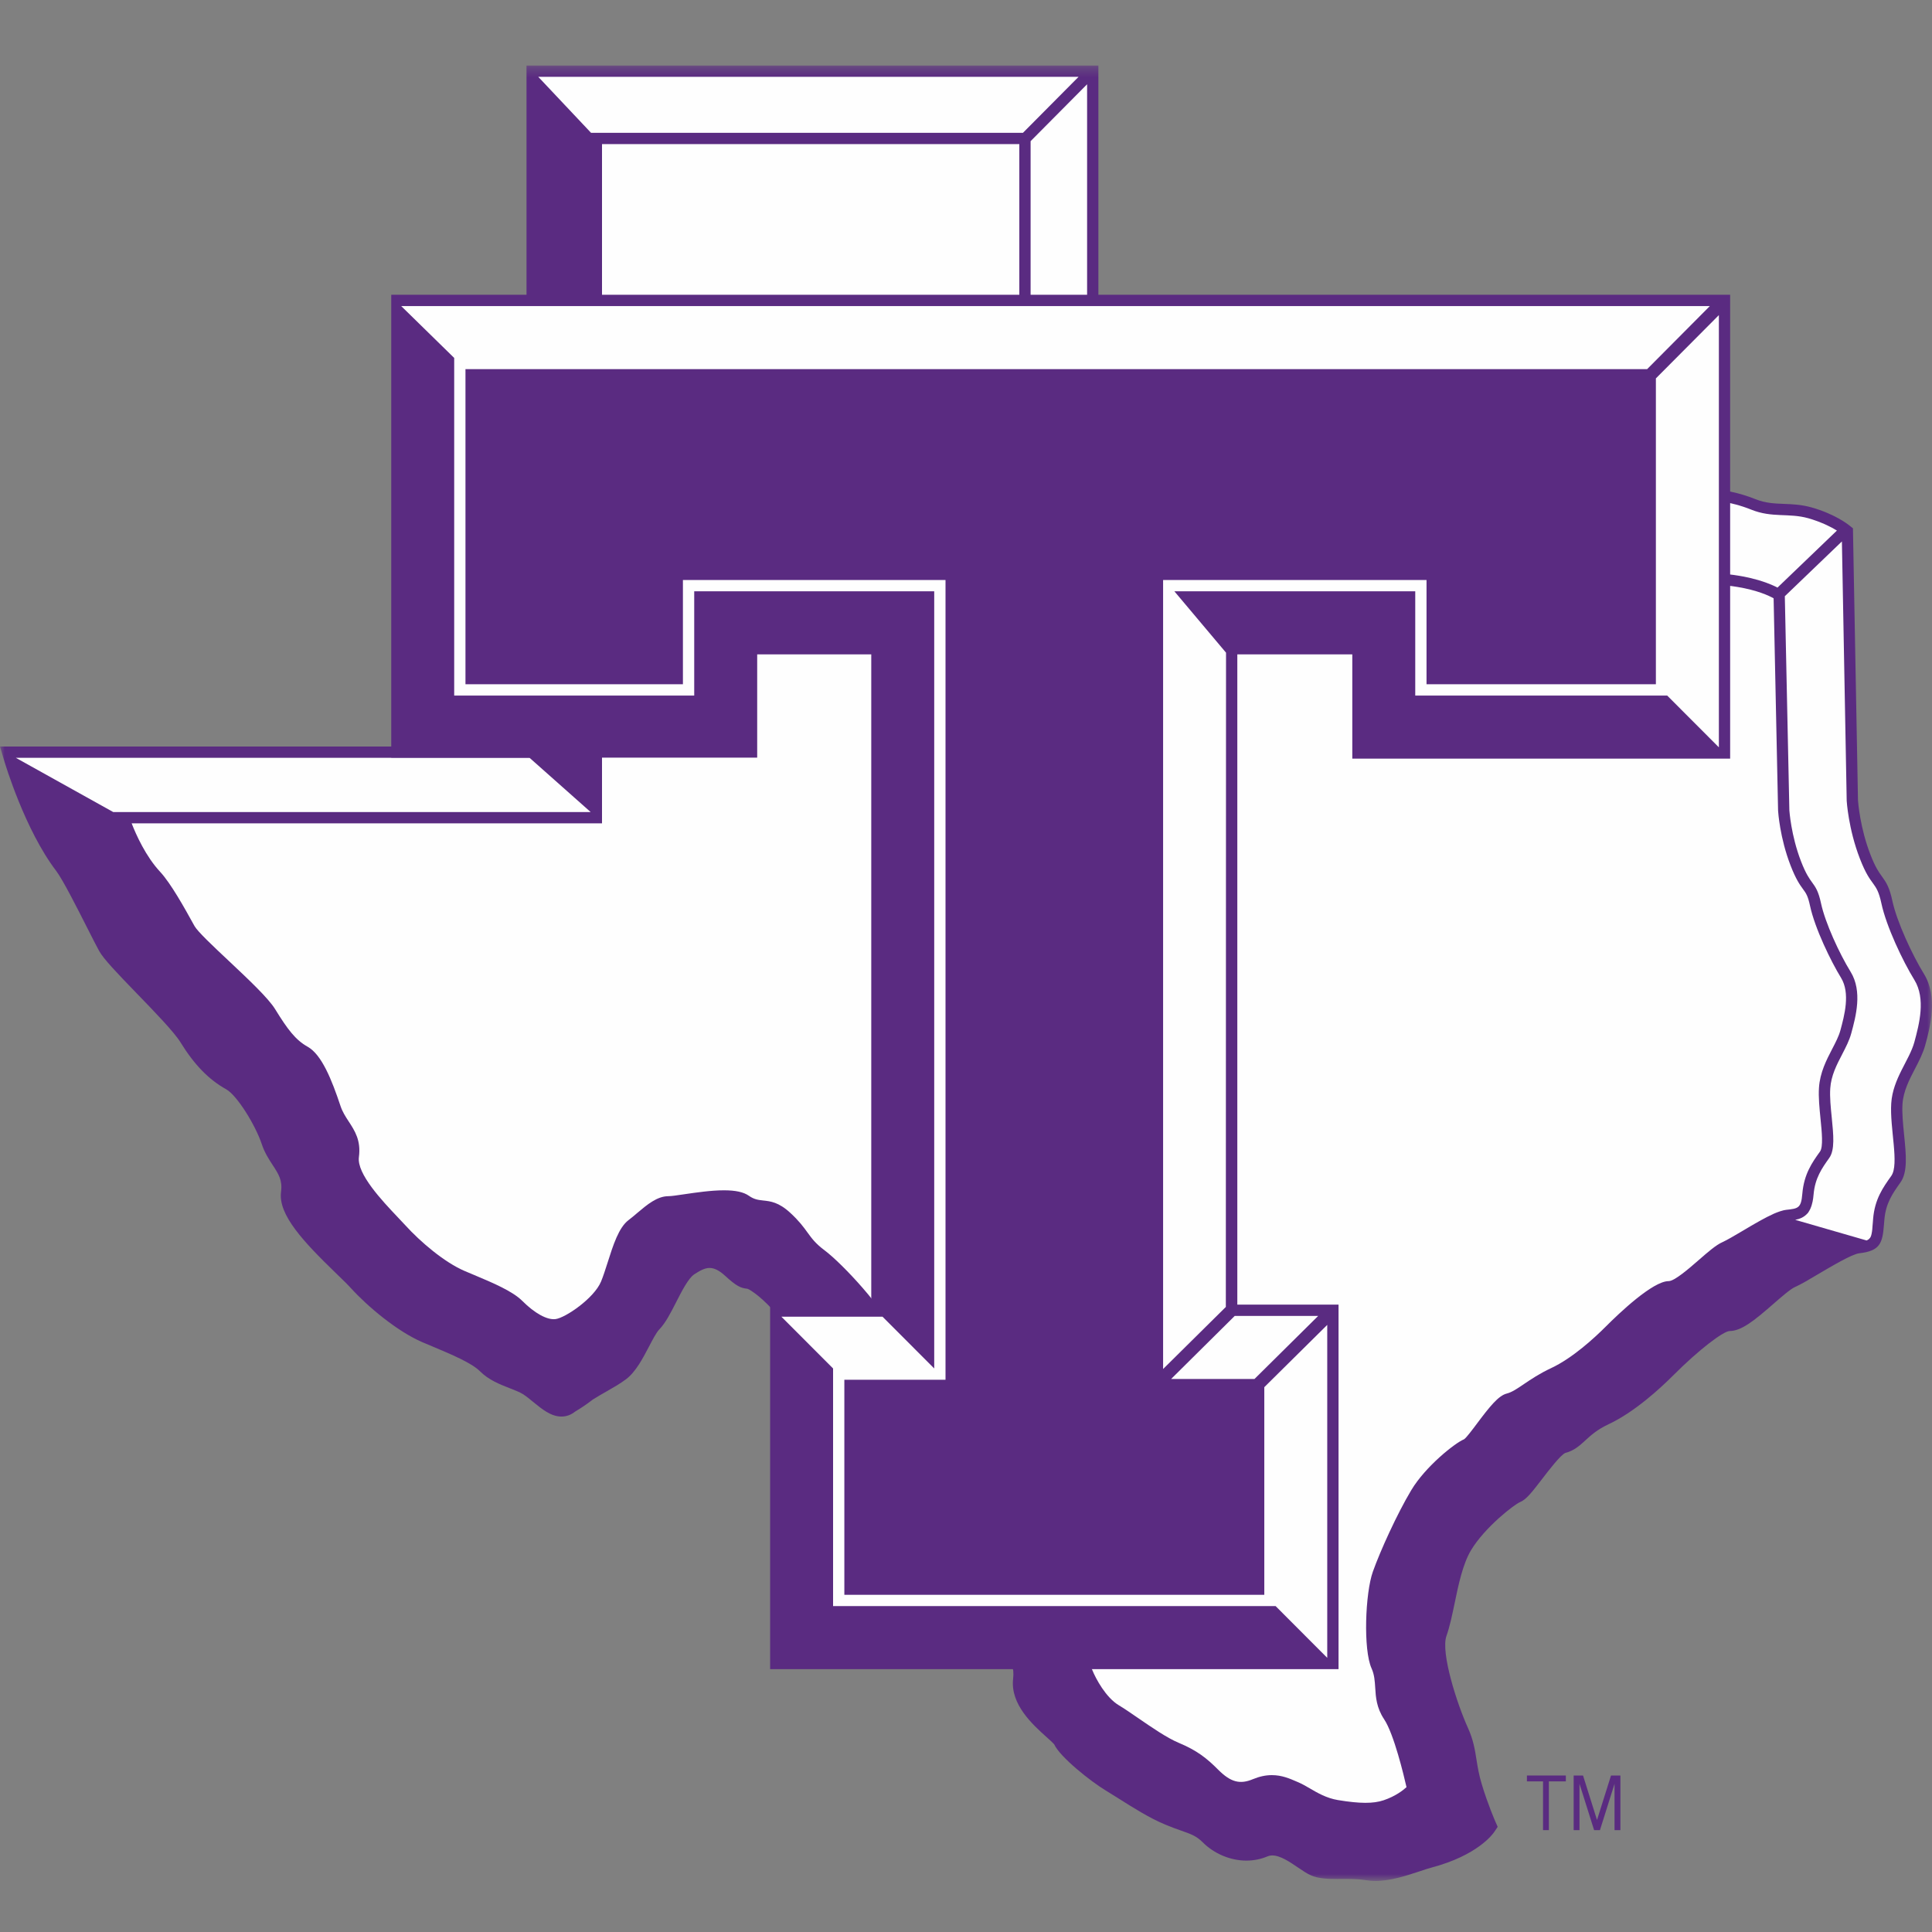 <?xml version="1.0" encoding="UTF-8"?>
<svg width="200px" height="200px" viewBox="0 0 200 200" version="1.1" xmlns="http://www.w3.org/2000/svg" xmlns:xlink="http://www.w3.org/1999/xlink">
    <rect x="0" y="0" width="200" height="200" fill="#808080" stroke="none"/>
    <!-- Generator: Sketch 54.1 (76490) - https://sketchapp.com -->
    <title>tarleton-st</title>
    <desc>Created with Sketch.</desc>
    <defs>
        <polygon id="path-1" points="0 1.286 200 1.286 200 189.217 0 189.217"></polygon>
    </defs>
    <g id="tarleton-st" stroke="none" stroke-width="1" fill="none" fill-rule="evenodd">
        <g id="tarleton-st_BGL" transform="translate(0, 0)">
            <g id="tarleton-st" transform="translate(0, 4)">
                <g id="Group-3" transform="translate(0, 1.498)">
                    <mask id="mask-2" fill="white">
                        <use xlink:href="#path-1"></use>
                    </mask>
                    <g id="Clip-2"></g>
                    <path d="M199.168,95.324 C197.951,93.348 196.354,89.898 195.899,87.769 C195.604,86.381 195.274,85.855 194.804,85.212 C194.496,84.784 194.143,84.305 193.626,82.969 C192.565,80.24 192.357,77.61 192.338,77.354 L191.826,49.745 L191.818,49.194 L191.387,48.852 C191.329,48.804 189.918,47.694 187.499,47.021 C186.471,46.737 185.56,46.698 184.674,46.665 C183.685,46.626 182.751,46.589 181.724,46.175 C179.893,45.44 178.351,45.229 176.868,45.023 C176.407,44.959 175.935,44.895 175.449,44.817 L174.812,44.714 C172.768,44.375 169.349,43.81 167.282,43.069 C165.838,42.555 164.724,42.19 163.554,42.19 C162.713,42.19 161.86,42.379 160.882,42.791 C159.318,43.442 157.985,43.835 157.315,43.835 C157.254,43.835 157.215,43.829 157.199,43.826 C156.976,43.726 156.726,43.673 156.449,43.673 C156.049,43.673 155.61,43.782 155.146,43.893 C154.685,44.007 154.162,44.132 153.738,44.132 C153.315,44.132 153.21,44.01 153.162,43.957 C152.229,42.889 150.863,42.741 149.526,42.741 C149.171,42.741 148.793,42.752 148.399,42.763 C147.974,42.777 147.524,42.788 147.054,42.788 C146.374,42.788 145.79,42.763 145.226,42.705 C144.799,42.663 144.363,42.641 143.924,42.641 C142.657,42.641 141.571,42.825 140.693,42.972 C140.076,43.078 139.537,43.164 139.113,43.164 C138.854,43.164 138.66,43.133 138.501,43.064 C137.879,42.786 137.246,42.63 136.688,42.496 C135.682,42.251 135.096,42.084 134.693,41.55 C133.69,40.209 131.371,38.818 129.235,38.818 C128.607,38.818 128.029,38.937 127.51,39.174 C127.429,39.21 127.34,39.227 127.237,39.227 C126.665,39.227 125.804,38.731 124.971,38.25 C123.89,37.627 122.771,36.981 121.554,36.889 C120.463,36.803 119.718,36.046 118.854,35.172 C118.407,34.719 117.943,34.246 117.404,33.862 C116.549,33.247 115.521,33.094 114.101,32.885 C113.974,32.866 113.84,32.843 113.704,32.824 L113.704,1.286 L54.504,1.286 L54.504,71.783 L-0.001,71.783 L0.446,73.283 C0.532,73.572 2.579,80.412 5.815,84.656 C6.507,85.563 8.026,88.573 9.035,90.566 C9.546,91.576 9.988,92.447 10.265,92.948 C10.721,93.769 12.04,95.152 14.157,97.339 C15.974,99.214 18.032,101.34 18.682,102.4 C20.107,104.715 21.607,106.26 23.41,107.261 C24.546,107.893 26.451,110.993 27.096,112.935 C27.39,113.826 27.835,114.507 28.226,115.106 C28.846,116.057 29.254,116.681 29.093,117.885 C28.776,120.276 31.488,123.12 34.796,126.32 C35.432,126.937 35.979,127.466 36.329,127.853 C38.062,129.759 41.115,132.324 43.724,133.446 C44.082,133.599 44.449,133.752 44.815,133.905 C46.69,134.695 48.821,135.588 49.676,136.445 C50.587,137.358 51.74,137.809 52.76,138.207 C53.293,138.416 53.796,138.61 54.149,138.83 C54.487,139.047 54.862,139.359 55.224,139.654 C56.118,140.386 57.04,141.143 58.124,141.143 C58.607,141.143 59.074,140.984 59.471,140.678 C59.507,140.656 59.538,140.636 59.574,140.605 C60.232,140.216 60.829,139.799 61.376,139.376 C61.871,139.067 62.335,138.8 62.771,138.552 C63.49,138.14 64.171,137.759 64.81,137.277 C65.812,136.523 66.543,135.124 67.188,133.891 C67.543,133.209 67.949,132.436 68.232,132.144 C68.893,131.465 69.432,130.407 69.999,129.294 C70.56,128.192 71.257,126.826 71.862,126.425 C72.443,126.05 72.929,125.76 73.454,125.76 C73.94,125.76 74.463,126.019 75.049,126.559 C76.226,127.641 76.682,127.842 77.318,127.906 C77.379,127.914 77.543,127.933 78.251,128.465 C80.09,129.848 83.193,133.657 83.968,135.808 C85.046,138.813 89.021,143.277 90.215,144.573 C90.682,145.08 91.193,145.603 91.732,146.157 C93.518,147.988 95.54,150.064 96.518,152.148 C96.69,152.509 96.849,152.852 96.996,153.175 C98.065,155.495 98.771,157.023 100.524,158.253 C100.671,158.359 100.81,158.453 100.94,158.539 C102.138,159.363 102.265,159.447 102.654,161.926 C102.924,163.626 103.571,164.7 104.093,165.563 C104.651,166.484 105.015,167.09 104.879,168.279 C104.562,170.939 106.924,173.053 108.335,174.32 C108.621,174.576 109.007,174.926 109.129,175.074 C109.732,176.398 112.932,178.93 114.454,179.846 C114.882,180.105 115.349,180.4 115.838,180.708 C117.324,181.646 119.004,182.709 120.624,183.383 C121.251,183.647 121.785,183.833 122.254,184 C123.287,184.365 123.857,184.562 124.51,185.222 C125.69,186.404 127.376,187.111 129.026,187.111 C129.785,187.111 130.521,186.964 131.213,186.674 C131.371,186.608 131.532,186.577 131.71,186.577 C132.543,186.577 133.554,187.27 134.371,187.829 C134.874,188.171 135.304,188.464 135.732,188.647 C136.521,188.984 137.468,189.012 138.451,189.012 L138.857,189.009 L139.276,189.009 C139.979,189.009 140.726,189.023 141.421,189.14 C141.721,189.193 142.046,189.218 142.379,189.218 C143.963,189.218 145.637,188.658 146.988,188.21 C147.438,188.06 147.863,187.918 148.19,187.832 C152.932,186.577 154.515,184.395 154.679,184.153 L155.04,183.616 L154.779,183.024 C154.774,183.007 154.012,181.273 153.39,179.195 C153.099,178.237 152.971,177.447 152.849,176.685 C152.682,175.613 152.518,174.609 151.974,173.404 C150.838,170.908 149.118,165.582 149.738,163.846 C150.082,162.875 150.326,161.703 150.585,160.459 C150.974,158.57 151.421,156.425 152.276,154.986 C153.721,152.582 156.774,150.236 157.343,150.005 C157.979,149.746 158.535,149.045 159.635,147.612 C160.304,146.738 161.551,145.111 162.046,144.907 C162.949,144.682 163.546,144.134 164.124,143.602 C164.693,143.082 165.332,142.492 166.529,141.933 C169.199,140.681 171.84,138.249 173.182,136.91 C175.954,134.13 178.371,132.347 179.024,132.291 C180.265,132.291 181.574,131.234 183.574,129.486 C184.401,128.768 185.335,127.95 185.804,127.741 C186.415,127.469 187.274,126.965 188.265,126.372 C189.56,125.607 191.724,124.324 192.465,124.241 C194.61,124.004 194.882,123.203 195.026,121.294 L195.068,120.785 C195.21,119.054 195.915,118.064 196.726,116.92 C197.499,115.84 197.321,114.057 197.113,111.992 C197.001,110.868 196.885,109.71 196.946,108.786 C197.035,107.459 197.643,106.282 198.235,105.147 C198.646,104.356 199.071,103.538 199.301,102.69 C199.804,100.834 200.646,97.731 199.168,95.324" id="Fill-1" fill="#5A2B81" mask="url(#mask-2)"></path>
                </g>
                <polygon id="Fill-4" fill="#FEFEFE" points="105.898 9.747 111.654 3.951 55.718 3.951 61.182 9.747"></polygon>
                <path d="M106.688,10.613 L106.688,40.493 C107.496,41.069 109.168,42.148 110.09,42.251 C110.368,42.282 110.693,42.293 111.037,42.307 C112.49,42.357 114.482,42.432 114.974,44.074 C115.301,45.17 117.76,46.005 119.946,46.175 C120.804,46.239 121.79,46.578 122.74,46.904 C124.135,47.379 125.624,47.83 126.404,47.482 C128.24,46.645 130.504,47.224 131.654,48.762 C132.146,49.416 132.896,49.6 133.765,49.811 C134.279,49.937 134.812,50.067 135.346,50.307 C136.588,50.858 139.776,51.178 142.593,51.459 L143.165,51.514 C143.699,51.567 144.246,51.592 144.887,51.592 C145.326,51.592 145.743,51.581 146.132,51.57 C146.493,51.559 146.835,51.551 147.154,51.551 C148.19,51.551 149.363,51.623 150.129,52.499 C150.254,52.641 150.479,52.825 151.024,52.825 C151.471,52.825 151.982,52.703 152.435,52.594 C153.11,52.43 153.651,52.33 154.026,52.516 C154.032,52.522 154.104,52.552 154.31,52.552 C154.999,52.552 156.262,52.188 157.771,51.556 C158.246,51.361 158.56,51.183 158.815,51.041 C159.201,50.824 159.535,50.635 160.032,50.635 C160.435,50.635 160.896,50.752 161.799,51.078 C162.746,51.411 164.021,51.456 165.021,51.456 C165.493,51.456 165.965,51.445 166.421,51.434 C166.863,51.425 167.293,51.414 167.699,51.414 C168.432,51.414 168.951,51.448 169.382,51.52 C171.562,51.885 174.026,52.41 175.657,54.038 C176.79,55.176 177.676,55.288 179.012,55.46 C179.335,55.499 179.676,55.544 180.04,55.605 C180.387,55.661 180.707,55.727 181.012,55.794 C181.082,55.811 181.154,55.827 181.218,55.841 C181.801,55.978 182.301,56.128 182.721,56.278 C182.779,56.298 182.829,56.317 182.882,56.337 C183.057,56.401 183.224,56.467 183.371,56.529 C183.438,56.559 183.493,56.584 183.557,56.612 C183.637,56.648 183.715,56.685 183.787,56.718 C183.865,56.757 183.94,56.796 184.004,56.829 L190.157,50.925 C190.026,50.844 189.871,50.755 189.699,50.657 C189.649,50.632 189.596,50.605 189.54,50.577 C189.404,50.504 189.262,50.435 189.104,50.36 C189.029,50.323 188.946,50.287 188.865,50.251 C188.701,50.179 188.526,50.106 188.343,50.034 C188.257,50.003 188.174,49.967 188.082,49.937 C187.801,49.834 187.504,49.736 187.185,49.645 C185.146,49.08 183.463,49.633 181.285,48.757 C179.046,47.858 177.307,47.811 175.257,47.469 C173.207,47.126 169.279,46.528 166.89,45.671 C165.488,45.17 164.524,44.856 163.554,44.856 C162.868,44.856 162.182,45.011 161.332,45.368 C159.721,46.041 158.215,46.5 157.315,46.5 C157.068,46.5 156.865,46.467 156.724,46.394 C156.649,46.358 156.557,46.344 156.449,46.344 C155.846,46.344 154.738,46.801 153.738,46.801 C153.185,46.801 152.665,46.662 152.282,46.225 C151.682,45.54 150.743,45.412 149.526,45.412 C148.793,45.409 147.965,45.457 147.054,45.457 C146.446,45.457 145.793,45.437 145.107,45.368 C144.696,45.326 144.301,45.309 143.924,45.309 C141.863,45.309 140.324,45.835 139.113,45.835 C138.718,45.835 138.36,45.779 138.029,45.629 C136.49,44.947 134.782,45.117 133.762,43.751 C132.94,42.66 130.957,41.486 129.235,41.486 C128.799,41.486 128.376,41.564 127.993,41.736 C127.751,41.845 127.496,41.895 127.237,41.895 C125.49,41.895 123.399,39.702 121.46,39.552 C119.246,39.379 118.179,37.351 116.726,36.31 C115.89,35.715 114.629,35.681 112.537,35.32 L112.537,4.722 L106.688,10.613 Z" id="Fill-6" fill="#FEFEFE"></path>
                <polygon id="Fill-8" fill="#FEFEFE" points="54.819 74.448 1.638 74.448 11.724 80.064 61.146 80.064"></polygon>
                <path d="M198.173,103.881 C198.684,101.997 199.367,99.376 198.173,97.436 C196.975,95.494 195.27,91.904 194.759,89.508 C194.245,87.115 193.728,87.97 192.536,84.889 C191.339,81.812 191.17,78.901 191.17,78.901 L190.673,52.049 L190.673,52.049 L184.764,57.72 L185.234,79.881 C185.236,79.883 185.398,82.48 186.447,85.179 C186.945,86.464 187.306,86.957 187.589,87.349 C187.939,87.828 188.242,88.242 188.511,89.508 C188.947,91.54 190.411,94.712 191.575,96.601 C192.822,98.627 192.111,101.245 191.639,102.979 C191.442,103.705 191.084,104.398 190.706,105.13 C190.136,106.224 189.553,107.348 189.467,108.672 C189.406,109.563 189.517,110.651 189.623,111.703 C189.8,113.492 189.959,115.044 189.359,115.879 C188.603,116.942 187.886,117.949 187.739,119.675 C187.717,119.939 187.684,120.167 187.642,120.379 C187.628,120.451 187.606,120.518 187.589,120.587 C187.561,120.71 187.528,120.832 187.484,120.938 C187.461,121.01 187.431,121.08 187.4,121.147 C187.361,121.225 187.322,121.303 187.278,121.372 C187.236,121.436 187.2,121.5 187.159,121.559 C187.117,121.609 187.072,121.653 187.025,121.698 C186.811,121.915 186.556,122.065 186.261,122.162 C186.242,122.171 186.222,122.176 186.206,122.185 C186.089,122.221 185.967,122.254 185.839,122.279 L193.225,124.411 C193.306,124.38 193.37,124.344 193.431,124.302 C193.459,124.283 193.484,124.258 193.506,124.235 C193.539,124.205 193.57,124.169 193.595,124.13 C193.611,124.102 193.634,124.074 193.65,124.038 C193.675,123.991 193.695,123.929 193.711,123.871 C193.725,123.818 193.739,123.765 193.75,123.709 C193.767,123.632 193.781,123.545 193.795,123.451 C193.803,123.384 193.811,123.312 193.82,123.236 C193.825,123.156 193.834,123.064 193.839,122.967 C193.853,122.811 193.867,122.633 193.884,122.443 C193.889,122.36 193.898,122.276 193.903,122.185 C194.072,120.131 194.928,118.932 195.781,117.735 C196.634,116.539 195.611,112.771 195.781,110.205 C195.95,107.643 197.659,105.762 198.173,103.881" id="Fill-10" fill="#FEFEFE"></path>
                <path d="M186.576,119.579 C186.748,117.531 187.59,116.346 188.409,115.205 C188.751,114.721 188.598,113.179 188.459,111.816 C188.351,110.719 188.234,109.581 188.301,108.593 C188.404,107.027 189.073,105.733 189.667,104.589 C190.018,103.916 190.348,103.276 190.515,102.669 C190.931,101.13 191.562,98.81 190.579,97.215 C189.554,95.546 187.879,92.129 187.37,89.752 C187.151,88.731 186.962,88.469 186.645,88.038 C186.317,87.59 185.915,87.031 185.362,85.603 C184.243,82.723 184.076,80.041 184.067,79.927 L183.604,57.936 C183.137,57.674 181.94,57.104 179.851,56.759 C179.501,56.7 179.173,56.659 178.868,56.622 C177.462,56.442 176.245,56.286 174.829,54.867 C173.445,53.481 171.192,53.008 169.192,52.674 C168.831,52.616 168.354,52.585 167.698,52.585 C167.304,52.585 166.881,52.596 166.448,52.604 C165.981,52.616 165.501,52.627 165.02,52.627 C163.929,52.627 162.523,52.574 161.406,52.176 C160.673,51.914 160.273,51.809 160.031,51.809 C159.848,51.809 159.731,51.87 159.384,52.065 C159.118,52.212 158.756,52.415 158.223,52.635 C157.254,53.041 155.456,53.723 154.309,53.723 C153.984,53.723 153.72,53.67 153.506,53.564 C153.343,53.578 153.02,53.656 152.709,53.729 C152.192,53.857 151.609,53.998 151.023,53.998 C150.27,53.998 149.673,53.754 149.248,53.269 C148.901,52.869 148.331,52.721 147.156,52.721 C146.843,52.721 146.515,52.732 146.165,52.741 C145.762,52.749 145.334,52.763 144.887,52.763 C144.218,52.763 143.615,52.738 143.045,52.68 L142.476,52.624 C139.431,52.318 136.284,52.003 134.873,51.374 C134.434,51.18 133.954,51.06 133.49,50.949 C132.493,50.707 131.462,50.453 130.726,49.466 C129.901,48.364 128.223,47.935 126.884,48.545 C126.529,48.706 126.115,48.789 125.659,48.789 C124.634,48.789 123.479,48.392 122.362,48.01 C121.44,47.696 120.567,47.395 119.856,47.34 C117.906,47.189 114.451,46.402 113.854,44.412 C113.62,43.633 112.473,43.528 110.995,43.475 C110.62,43.464 110.265,43.447 109.959,43.413 C108.434,43.244 106.023,41.46 105.754,41.26 L105.52,41.084 L105.52,10.918 L62.32,10.918 L62.32,81.232 L13.629,81.232 C14.081,82.398 15.087,84.649 16.573,86.246 C17.695,87.451 19.134,90.053 19.992,91.605 L20.134,91.861 C20.459,92.443 22.101,93.987 23.692,95.479 C25.704,97.371 27.781,99.324 28.487,100.476 C29.762,102.547 30.587,103.654 31.84,104.353 C33.309,105.171 34.345,107.786 35.248,110.488 C35.451,111.1 35.767,111.587 36.101,112.099 C36.731,113.065 37.381,114.061 37.154,115.778 C36.92,117.517 39.579,120.319 41.162,121.992 C41.462,122.306 41.737,122.595 41.965,122.846 C43.515,124.552 46.006,126.675 48.09,127.568 L49.087,127.988 C51.042,128.809 53.062,129.663 54.076,130.676 C55.318,131.923 56.626,132.668 57.509,132.552 C58.531,132.424 61.495,130.401 62.218,128.67 C62.448,128.116 62.665,127.429 62.898,126.705 C63.465,124.916 64.051,123.066 65.073,122.3 C65.373,122.072 65.676,121.819 65.976,121.56 C66.984,120.709 68.029,119.829 69.184,119.829 C69.481,119.829 70.106,119.738 70.834,119.629 C72.07,119.448 73.612,119.22 74.954,119.22 C76.142,119.22 76.979,119.404 77.515,119.779 C78.076,120.174 78.49,120.216 79.009,120.275 C79.759,120.355 80.609,120.447 81.806,121.549 C82.718,122.387 83.179,123.018 83.584,123.578 C84.034,124.198 84.423,124.735 85.368,125.439 C87.248,126.853 91.645,131.597 92.504,133.99 C92.843,134.931 93.701,135.877 93.718,136.795 C93.74,138.164 94.604,139.347 95.601,140.429 C96.229,141.111 96.267,141.859 97.204,142.655 C99.017,144.197 100.231,145.941 101.106,147.803 C101.998,149.698 104.062,150.928 105.72,151.913 C106.218,152.211 106.687,152.492 107.067,152.759 L107.243,152.881 C108.812,153.972 109.031,154.231 109.504,157.228 C109.701,158.469 110.156,159.231 110.601,159.966 C111.162,160.895 111.743,161.852 111.543,163.511 C111.312,165.484 112.212,167.192 112.748,168.216 C112.892,168.492 113.006,168.714 113.073,168.881 C113.44,169.791 114.481,171.722 115.809,172.521 C116.359,172.852 117.054,173.325 117.784,173.829 C119.204,174.805 120.817,175.916 122.009,176.411 C123.912,177.207 124.92,178.005 126.115,179.208 C127.415,180.507 128.373,180.738 129.709,180.176 C130.381,179.9 131.02,179.761 131.662,179.761 C132.695,179.761 133.504,180.115 134.218,180.424 L134.398,180.501 C134.781,180.663 135.167,180.888 135.579,181.125 C136.395,181.606 137.323,182.143 138.495,182.341 C140.795,182.722 142.17,182.719 143.229,182.363 C144.459,181.951 145.256,181.322 145.601,181.005 C145.329,179.809 144.301,175.501 143.284,173.976 C142.49,172.78 142.42,171.683 142.362,170.712 C142.317,170.019 142.281,169.365 141.984,168.709 C141.109,166.786 141.326,160.92 142.12,158.694 C142.881,156.557 144.618,152.725 146.093,150.263 C147.579,147.781 150.651,145.357 151.551,144.998 C151.768,144.876 152.434,143.985 152.917,143.34 C154.206,141.62 155.115,140.479 155.973,140.262 C156.512,140.126 157.067,139.75 157.765,139.274 C158.484,138.79 159.376,138.186 160.573,137.627 C162.787,136.592 165.054,134.502 166.209,133.347 C167.626,131.928 171.095,128.622 172.737,128.622 C173.345,128.622 174.84,127.32 175.831,126.458 C176.798,125.612 177.637,124.883 178.301,124.59 C178.768,124.379 179.554,123.917 180.384,123.425 C180.676,123.249 180.954,123.091 181.218,122.932 C181.223,122.929 181.226,122.926 181.229,122.924 C181.254,122.91 181.276,122.899 181.298,122.885 L181.426,122.812 C181.526,122.757 181.615,122.704 181.704,122.651 C181.74,122.634 181.773,122.615 181.806,122.595 C181.884,122.551 181.962,122.506 182.034,122.465 C182.04,122.462 182.042,122.459 182.048,122.456 C182.048,122.456 182.051,122.453 182.054,122.453 C182.056,122.451 182.059,122.451 182.065,122.448 C182.067,122.445 182.07,122.442 182.073,122.442 C182.123,122.414 182.176,122.387 182.226,122.359 L182.231,122.356 C182.234,122.353 182.234,122.353 182.237,122.353 C182.24,122.35 182.243,122.348 182.245,122.345 C182.243,122.348 182.24,122.35 182.237,122.35 C182.323,122.303 182.401,122.264 182.484,122.22 C182.417,122.256 182.351,122.289 182.281,122.325 C182.49,122.211 182.692,122.106 182.881,122.005 C182.906,121.994 182.931,121.98 182.954,121.966 L182.951,121.966 C182.968,121.958 182.981,121.955 182.998,121.947 C183.218,121.836 183.431,121.73 183.629,121.641 C183.851,121.544 184.051,121.471 184.243,121.404 C184.287,121.39 184.329,121.377 184.373,121.365 C184.559,121.304 184.74,121.26 184.898,121.243 C186.154,121.107 186.451,121.073 186.576,119.579" id="Fill-12" fill="#FEFEFE"></path>
                <polygon id="Fill-14" fill="#5A2B81" points="40.501 26.514 40.501 74.43 78.384 74.43 78.384 63.74 90.193 63.74 90.193 131.137 79.723 131.137 79.723 168.789 138.565 168.789 138.565 131.054 128.087 131.054 128.087 63.74 139.99 63.74 139.99 74.533 179.104 74.533 179.104 26.514"></polygon>
                <polygon id="Fill-16" fill="#FEFEFE" points="130.879 161.092 87.407 161.092 87.407 138.834 97.879 138.834 97.879 56.041 70.696 56.041 70.696 66.832 48.185 66.832 48.185 34.214 170.51 34.214 177.001 27.686 41.535 27.686 47.018 33.053 47.018 68.003 71.865 68.003 71.865 57.212 71.865 57.209 96.71 57.209 96.71 137.663 91.36 132.304 80.89 132.304 86.24 137.663 86.24 162.261 132.049 162.261 137.396 167.62 137.396 133.152 130.879 139.6"></polygon>
                <polygon id="Fill-18" fill="#FEFEFE" points="127.817 132.226 121.231 138.754 129.861 138.754 136.456 132.226"></polygon>
                <polygon id="Fill-20" fill="#FEFEFE" points="171.417 35.171 171.417 66.832 147.673 66.832 147.673 56.041 120.404 56.041 120.404 137.719 126.898 131.294 126.918 63.565 121.57 57.21 146.506 57.21 146.506 68.003 172.587 68.003 177.937 73.363 177.937 28.621"></polygon>
                <polygon id="Fill-22" fill="#5A2B81" points="158.066 180.408 159.735 180.408 159.735 185.455 160.338 185.455 160.338 180.408 162.096 180.408 162.096 179.801 158.066 179.801"></polygon>
                <polygon id="Fill-24" fill="#5A2B81" points="166.771 179.802 165.323 184.404 163.876 179.802 162.904 179.802 162.904 185.456 163.509 185.456 163.509 180.656 165.021 185.456 165.626 185.456 167.137 180.656 167.137 185.456 167.743 185.456 167.743 179.802"></polygon>
            </g>
        </g>
    </g>
</svg>
